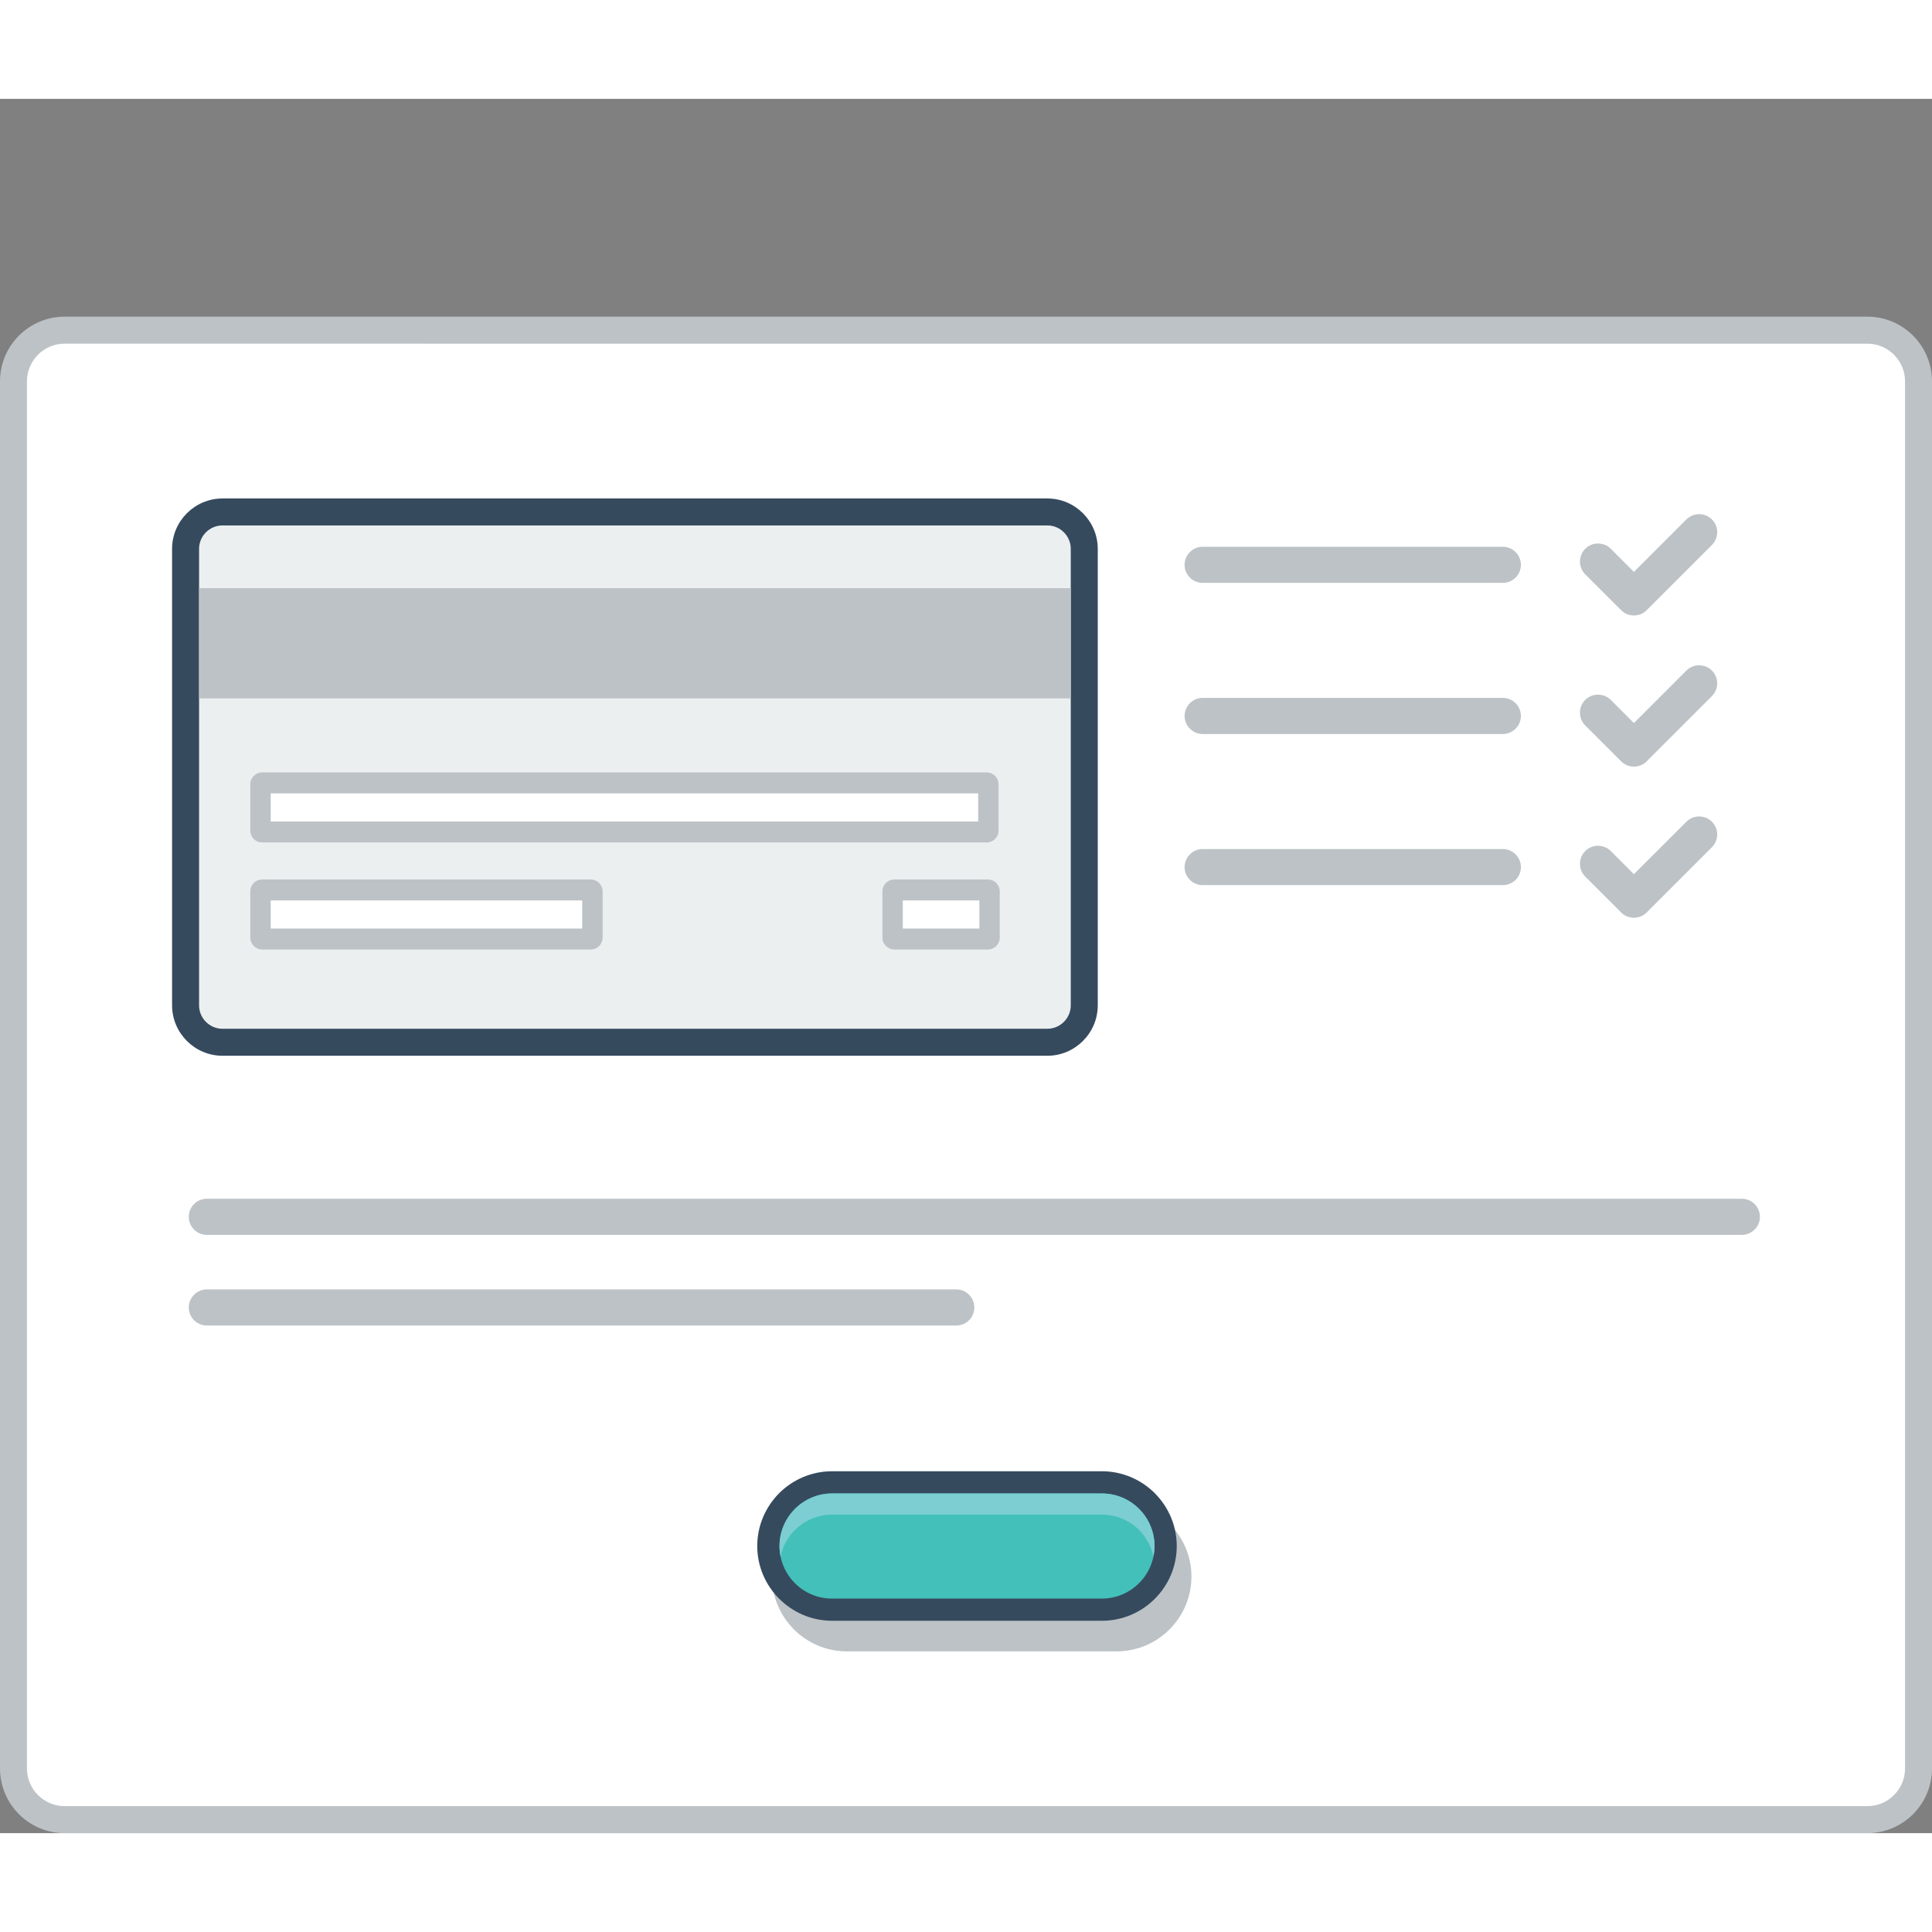 <?xml version="1.0" encoding="utf-8"?>
<!-- Generator: Adobe Illustrator 15.1.0, SVG Export Plug-In . SVG Version: 6.00 Build 0)  -->
<!DOCTYPE svg PUBLIC "-//W3C//DTD SVG 1.0//EN" "http://www.w3.org/TR/2001/REC-SVG-20010904/DTD/svg10.dtd">
<svg version="1.0" id="Layer_1" xmlns="http://www.w3.org/2000/svg" xmlns:xlink="http://www.w3.org/1999/xlink" x="0px" y="0px"
	 width="800px" height="800px" viewBox="197.32 199.83 421.014 377.934" enable-background="new 0 0 800 800" xml:space="preserve">
<rect x="197.32" y="199.83" width="421.014" height="377.934" fill="#808080" stroke="none"/>
<g>
	<!-- <path fill="#BCC2C6" d="M213.525,199.83h388.597c4.469,0,8.521,1.818,11.455,4.752v0.025c2.933,2.934,4.757,6.977,4.757,11.428
		v345.521c0,4.436-1.824,8.487-4.757,11.42v0.019c-2.936,2.95-6.986,4.769-11.455,4.769H213.525c-4.47,0-8.521-1.817-11.455-4.769
		v-0.019c-2.935-2.933-4.75-6.984-4.75-11.42V216.035c0-4.451,1.815-8.494,4.75-11.428v-0.025
		C205.005,201.648,209.057,199.83,213.525,199.83"/>
	<path fill="#EBEFF0" d="M612.459,216.035v345.521c0,6.505-4.535,10.321-10.337,10.321H213.525c-5.785,0-10.329-3.719-10.329-10.321
		V216.035c0-6.735,4.56-10.319,10.329-10.319h388.597C607.906,205.716,612.459,209.416,612.459,216.035"/> -->
	<path fill="#BCC2C6" d="M211.391,247.295h392.873c3.877,0,7.396,1.584,9.945,4.134c2.543,2.543,4.125,6.069,4.125,9.937v302.326
		c0,3.865-1.582,7.385-4.125,9.938c-2.551,2.551-6.068,4.134-9.945,4.134H211.391c-3.875,0-7.392-1.583-9.942-4.134
		c-2.545-2.553-4.127-6.071-4.127-9.938V261.365c0-3.867,1.582-7.394,4.127-9.938C203.999,248.879,207.515,247.295,211.391,247.295"
		/>
	<path fill="#FFFFFF" d="M211.391,253.18c-2.182,0-4.252,0.866-5.783,2.401c-1.541,1.55-2.41,3.616-2.41,5.784v302.326
		c0,2.168,0.869,4.252,2.41,5.784c1.531,1.535,3.603,2.401,5.783,2.401h392.873c2.177,0,4.244-0.866,5.777-2.401
		c1.543-1.532,2.418-3.603,2.418-5.784V261.365c0-2.184-0.875-4.234-2.418-5.784c-1.533-1.535-3.602-2.401-5.777-2.401H211.391z"/>
	<!-- <path fill="#94A4A5" d="M553.709,219.795c4.133,0,7.485,3.359,7.485,7.493c0,4.135-3.354,7.485-7.485,7.485
		c-4.136,0-7.484-3.351-7.484-7.485C546.225,223.154,549.573,219.795,553.709,219.795 M577.225,219.795
		c4.135,0,7.49,3.359,7.49,7.493c0,4.135-3.355,7.485-7.49,7.485c-4.144,0-7.494-3.351-7.494-7.485
		C569.729,223.154,573.088,219.795,577.225,219.795z M530.186,219.795c4.134,0,7.484,3.359,7.484,7.493
		c0,4.135-3.352,7.485-7.484,7.485c-4.134,0-7.485-3.351-7.485-7.485C522.699,223.154,526.051,219.795,530.186,219.795z"/> -->
	<path fill="#364A5E" d="M245.801,286.914h179.752c6.045,0,10.988,4.943,10.988,10.979v99.479c0,6.043-4.951,10.986-10.988,10.986
		H245.801c-6.041,0-10.983-4.943-10.983-10.986v-99.479C234.816,291.857,239.76,286.914,245.801,286.914"/>
	<path fill="#EBEFF0" d="M245.801,292.791h179.752c2.812,0,5.104,2.3,5.104,5.102v99.479c0,2.81-2.304,5.103-5.104,5.103H245.801
		c-2.809,0-5.101-2.293-5.101-5.103v-99.479C240.7,295.091,242.992,292.791,245.801,292.791"/>
	<rect x="240.7" y="306.461" fill="#BCC2C6" width="189.957" height="24.016"/>
	<path fill="#BCC2C6" d="M254.455,346.607h157.878c1.417,0,2.585,1.166,2.585,2.602v10.076c0,1.426-1.168,2.594-2.585,2.594H254.455
		c-1.427,0-2.592-1.168-2.592-2.594v-10.076C251.863,347.773,253.02,346.607,254.455,346.607"/>
	<rect x="256.305" y="351.174" fill="#FFFFFF" width="154.18" height="6.136"/>
	<path fill="#BCC2C6" d="M254.455,369.947h71.594c1.426,0,2.594,1.158,2.594,2.584v10.085c0,1.419-1.168,2.585-2.594,2.585h-71.594
		c-1.427,0-2.592-1.166-2.592-2.585v-10.085C251.863,371.105,253.02,369.947,254.455,369.947"/>
	<rect x="256.305" y="374.508" fill="#FFFFFF" width="67.887" height="6.125"/>
	<path fill="#BCC2C6" d="M392.193,369.947h20.408c1.416,0,2.58,1.158,2.58,2.584v10.085c0,1.419-1.164,2.585-2.58,2.585h-20.408
		c-1.416,0-2.583-1.166-2.583-2.585v-10.085C389.61,371.105,390.777,369.947,392.193,369.947"/>
	<rect x="394.053" y="374.508" fill="#FFFFFF" width="16.688" height="6.125"/>
	<path fill="#BCC2C6" d="M459.396,297.441h65.428c2.16,0,3.927,1.768,3.927,3.936l0,0c0,2.16-1.767,3.927-3.927,3.927h-65.428
		c-2.166,0-3.936-1.767-3.936-3.927l0,0C455.462,299.209,457.23,297.441,459.396,297.441"/>
	<path fill="#BCC2C6" d="M459.396,330.377h65.428c2.16,0,3.927,1.768,3.927,3.926c0,2.168-1.767,3.935-3.927,3.935h-65.428
		c-2.166,0-3.936-1.767-3.936-3.935C455.462,332.145,457.23,330.377,459.396,330.377"/>
	<path fill="#BCC2C6" d="M459.396,363.311h65.428c2.16,0,3.927,1.769,3.927,3.936l0,0c0,2.16-1.767,3.926-3.927,3.926h-65.428
		c-2.166,0-3.936-1.766-3.936-3.926l0,0C455.462,365.079,457.23,363.311,459.396,363.311"/>
	<path fill="#BCC2C6" d="M548.338,297.877l5.037,5.043l11.436-11.437c1.537-1.526,4.035-1.526,5.568,0v0.007
		c1.526,1.518,1.526,4.026,0,5.553l-14.221,14.221l-0.066,0.064l0,0l-0.082,0.069l-0.066,0.065l-0.083,0.066l-0.075,0.059
		l-0.076,0.059l0,0l-0.082,0.059l-0.084,0.059l-0.082,0.051l-0.084,0.049l0,0l-0.084,0.051l0,0l-0.082,0.049l0,0l-0.084,0.034l0,0
		l-0.084,0.048l0,0l-0.092,0.034l0,0l-0.091,0.042l0,0l-0.086,0.034l-0.09,0.034h-0.011l-0.082,0.024l0,0l-0.094,0.034l-0.089,0.023
		l0,0l-0.095,0.025l-0.088,0.018l0,0l-0.102,0.016l0,0l-0.085,0.018l0,0l-0.1,0.016l-0.084,0.016h-0.009l-0.091,0.01v0.008h-0.103
		l0,0l-0.081,0.01h-0.009h-0.091v0.008h-0.093l-0.191-0.008l0,0l-0.093-0.01l0,0l-0.19-0.018l-0.094-0.016
		c-0.123-0.016-0.248-0.043-0.373-0.066l0,0c-0.116-0.034-0.243-0.065-0.367-0.107l0,0l-0.084-0.034l0,0l-0.182-0.076l-0.168-0.082
		l-0.084-0.034h-0.011l-0.248-0.148l-0.157-0.109h-0.009l-0.157-0.117l0,0l-0.075-0.059l0,0l-0.075-0.066l-0.076-0.065h-0.008
		l-0.066-0.069l-0.065-0.064l0,0l-7.838-7.826c-1.524-1.525-1.524-4.027,0-5.561l0,0
		C544.307,296.342,546.805,296.352,548.338,297.877"/>
	<path fill="#BCC2C6" d="M548.338,330.811l5.037,5.044l11.436-11.438c1.537-1.532,4.035-1.525,5.568,0l0,0
		c1.526,1.534,1.526,4.034,0,5.56l-14.221,14.213l-0.066,0.074l0,0l-0.082,0.075l-0.066,0.058l-0.083,0.068l-0.075,0.057
		l-0.076,0.068l0,0l-0.082,0.049l-0.084,0.052v0.007l-0.082,0.051l-0.084,0.049v0.01l-0.084,0.043l-0.082,0.04l0,0l-0.084,0.049l0,0
		l-0.084,0.034v0.01l-0.092,0.042l0,0l-0.091,0.032l0,0l-0.086,0.032l-0.09,0.034h-0.011l-0.082,0.033l0,0l-0.094,0.018v0.008
		l-0.089,0.025l-0.095,0.025l-0.088,0.016v0.008l-0.102,0.017l0,0l-0.085,0.017l0,0l-0.1,0.018l-0.084,0.008h-0.009l-0.091,0.01l0,0
		l-0.103,0.006l0,0l-0.081,0.01h-0.009h-0.091l0,0h-0.093h-0.191l0,0l-0.093-0.01l-0.19-0.016l-0.094-0.008
		c-0.123-0.018-0.248-0.051-0.373-0.074l0,0c-0.116-0.025-0.243-0.076-0.367-0.109l0,0l-0.084-0.034l0,0l-0.182-0.064l-0.168-0.086
		l-0.084-0.049h-0.011l-0.248-0.142l-0.157-0.109h-0.009l-0.157-0.117l0,0l-0.075-0.057l0,0l-0.075-0.068l-0.076-0.058h-0.008
		l-0.066-0.075l-0.065-0.074l-7.838-7.818c-1.524-1.535-1.524-4.027,0-5.561l0,0C544.307,329.285,546.805,329.285,548.338,330.811"
		/>
	<path fill="#BCC2C6" d="M548.338,363.745l5.037,5.043l11.436-11.428c1.537-1.535,4.035-1.535,5.568,0l0,0
		c1.526,1.526,1.526,4.025,0,5.552l-14.221,14.221l-0.066,0.068l0,0l-0.082,0.064l-0.066,0.066l-0.083,0.068l-0.075,0.059
		l-0.076,0.058v0.009l-0.082,0.059l-0.084,0.047l0,0l-0.082,0.051l-0.084,0.051l0,0l-0.084,0.051l-0.082,0.049l0,0l-0.084,0.043l0,0
		l-0.084,0.042l0,0l-0.092,0.031l0,0l-0.091,0.044l0,0l-0.086,0.033l-0.09,0.033h-0.011l-0.082,0.024l0,0l-0.094,0.033l0,0
		l-0.089,0.024l0,0l-0.095,0.023l-0.088,0.02l0,0l-0.102,0.016l-0.085,0.018v0.008l-0.1,0.01l-0.084,0.018h-0.009l-0.091,0.006
		v0.008h-0.103l0,0l-0.081,0.01h-0.009h-0.091l0,0h-0.093h-0.191l0,0l-0.093-0.01l-0.19-0.014l-0.094-0.018
		c-0.123-0.018-0.248-0.043-0.373-0.07l0,0c-0.116-0.031-0.243-0.063-0.367-0.105l0,0l-0.084-0.033l0,0l-0.182-0.077l-0.168-0.073
		l-0.084-0.043h-0.011l-0.248-0.15l-0.157-0.098h-0.009l-0.157-0.125l0,0l-0.075-0.059l0,0l-0.075-0.068l-0.076-0.066h-0.008
		l-0.066-0.064l-0.065-0.068l0,0l-7.838-7.828c-1.524-1.525-1.524-4.025,0-5.56l0,0
		C544.307,362.213,546.805,362.221,548.338,363.745"/>
	<path fill="#BCC2C6" d="M242.383,439.519H576.9c2.164,0,3.932,1.768,3.932,3.934c0,2.159-1.769,3.936-3.932,3.936H242.382
		c-2.166,0-3.926-1.775-3.926-3.936C238.457,441.285,240.217,439.519,242.383,439.519"/>
	<path fill="#BCC2C6" d="M242.383,459.273h163.331c2.169,0,3.927,1.776,3.927,3.935c0,2.167-1.758,3.936-3.927,3.936H242.383
		c-2.158,0-3.926-1.769-3.926-3.936C238.457,461.051,240.225,459.273,242.383,459.273"/>
	<path fill="#BCC2C6" d="M440.658,513.627h-58.832c-2.26,0-4.318,0.917-5.813,2.418c-1.489,1.482-2.424,3.55-2.424,5.801l0,0
		c0,2.284,0.935,4.336,2.416,5.818l0.008,0.017c1.484,1.484,3.543,2.4,5.813,2.4h58.832c2.258,0,4.318-0.916,5.815-2.417
		c1.484-1.501,2.418-3.551,2.418-5.818l0,0c0-2.269-0.934-4.317-2.418-5.817C444.984,514.544,442.927,513.627,440.658,513.627
		 M381.826,505.558h58.832c4.477,0,8.544,1.835,11.494,4.784l0.018,0.019c2.951,2.95,4.785,7.017,4.785,11.485l0,0
		c0,4.485-1.834,8.569-4.785,11.521c-2.951,2.949-7.025,4.782-11.512,4.782h-58.832c-4.469,0-8.536-1.833-11.498-4.782l-0.006-0.02
		l0,0c-2.95-2.967-4.785-7.033-4.785-11.503l0,0c0-4.484,1.835-8.553,4.785-11.504C373.271,507.393,377.339,505.558,381.826,505.558
		z"/>
	<path fill="#364A5E" d="M378.625,498.901h58.834c4.475,0,8.551,1.839,11.503,4.771l0.006,0.019
		c2.952,2.949,4.786,7.034,4.786,11.503l0,0c0,4.485-1.834,8.568-4.786,11.503c-2.939,2.95-7.022,4.784-11.509,4.784h-58.834
		c-4.469,0-8.538-1.834-11.488-4.784h-0.018l0,0c-2.951-2.968-4.784-7.033-4.784-11.503l0,0c0-4.483,1.833-8.554,4.784-11.521
		C370.07,500.74,374.141,498.901,378.625,498.901"/>
	<path fill="#43C0B9" d="M437.459,503.741c3.044,0,5.95,1.217,8.093,3.367c2.149,2.133,3.358,5.051,3.358,8.085
		c0,3.032-1.217,5.937-3.368,8.086c-2.149,2.15-5.039,3.367-8.083,3.367h-58.834c-3.035,0-5.938-1.2-8.078-3.351l-0.018-0.018
		c-2.143-2.149-3.344-5.054-3.344-8.086c0-3.034,1.211-5.938,3.36-8.085c2.143-2.15,5.043-3.367,8.078-3.367L437.459,503.741
		L437.459,503.741z"/>
	<path fill="#7CCED2" d="M437.459,503.741c3.044,0,5.95,1.217,8.093,3.367c2.149,2.133,3.358,5.051,3.358,8.085
		c0,0.784-0.084,1.549-0.24,2.302c-0.441-2.167-1.527-4.186-3.118-5.786c-2.143-2.152-5.049-3.352-8.093-3.352h-58.834
		c-3.035,0-5.938,1.218-8.078,3.352c-1.602,1.602-2.678,3.619-3.127,5.803c-0.158-0.77-0.232-1.533-0.232-2.317
		c0-3.034,1.211-5.938,3.359-8.085c2.143-2.15,5.043-3.367,8.078-3.367L437.459,503.741L437.459,503.741z"/>
	<!-- <path fill="#94A4A5" d="M459.29,234.4h2.692v-11.847h4.524v-2.45c-4.144,0-7.627,0-11.744,0v2.45h4.526L459.29,234.4L459.29,234.4z
		 M449.301,220.153v8.169c0,2.451-1.258,3.935-3.483,3.935c-2.224,0-3.69-1.367-3.69-3.935v-8.169h-2.669v8.169
		c0,4.301,2.918,6.386,6.335,6.386c3.594,0,6.188-2.167,6.188-6.386v-8.169H449.301z M429.172,222.287
		c3.357,0,4.702,2.693,4.666,5.103c-0.049,2.341-1.309,4.867-4.666,4.867c-3.369,0-4.637-2.501-4.701-4.852
		C424.412,225.004,425.803,222.287,429.172,222.287z M429.172,219.846c-4.943,0-7.353,3.774-7.353,7.526
		c0,3.751,2.335,7.353,7.353,7.353c5.01,0,7.269-3.686,7.319-7.377C436.523,223.62,434.073,219.846,429.172,219.846z
		 M420.837,220.104h-3.353l-5.418,6.051v-6.051h-2.691V234.4h2.691v-6.328l5.967,6.328h3.328v-0.159l-6.869-7.211l6.345-6.845
		V220.104z M405.016,230.757c-0.934,0.933-2.345,1.44-3.584,1.44c-3.536,0-4.903-2.467-4.92-4.825
		c-0.018-2.392,1.468-4.96,4.92-4.96c1.239,0,2.5,0.426,3.443,1.344l1.79-1.736c-1.466-1.441-3.302-2.174-5.233-2.174
		c-5.161,0-7.586,3.791-7.567,7.526c0.015,3.702,2.267,7.353,7.567,7.353c2.05,0,3.947-0.668,5.417-2.117L405.016,230.757z
		 M391.193,231.748h-8.002v-3.217h7.719v-2.509h-7.719v-3.302h8.002v-2.617h-10.678c0,4.768,0,9.545,0,14.297h10.678V231.748z
		 M377.033,234.4v-14.247h-2.67v6.01h-7.01v-6.01h-2.701V234.4h2.701v-5.744h7.01v5.744H377.033z M360.303,230.757
		c-0.935,0.933-2.345,1.44-3.585,1.44c-3.536,0-4.903-2.467-4.921-4.825c-0.016-2.392,1.471-4.96,4.921-4.96
		c1.24,0,2.501,0.426,3.443,1.344l1.791-1.736c-1.468-1.441-3.302-2.174-5.233-2.174c-5.17,0-7.584,3.791-7.569,7.526
		c0.016,3.702,2.266,7.353,7.569,7.353c2.049,0,3.949-0.668,5.416-2.117L360.303,230.757z"/> -->
</g>
</svg>
